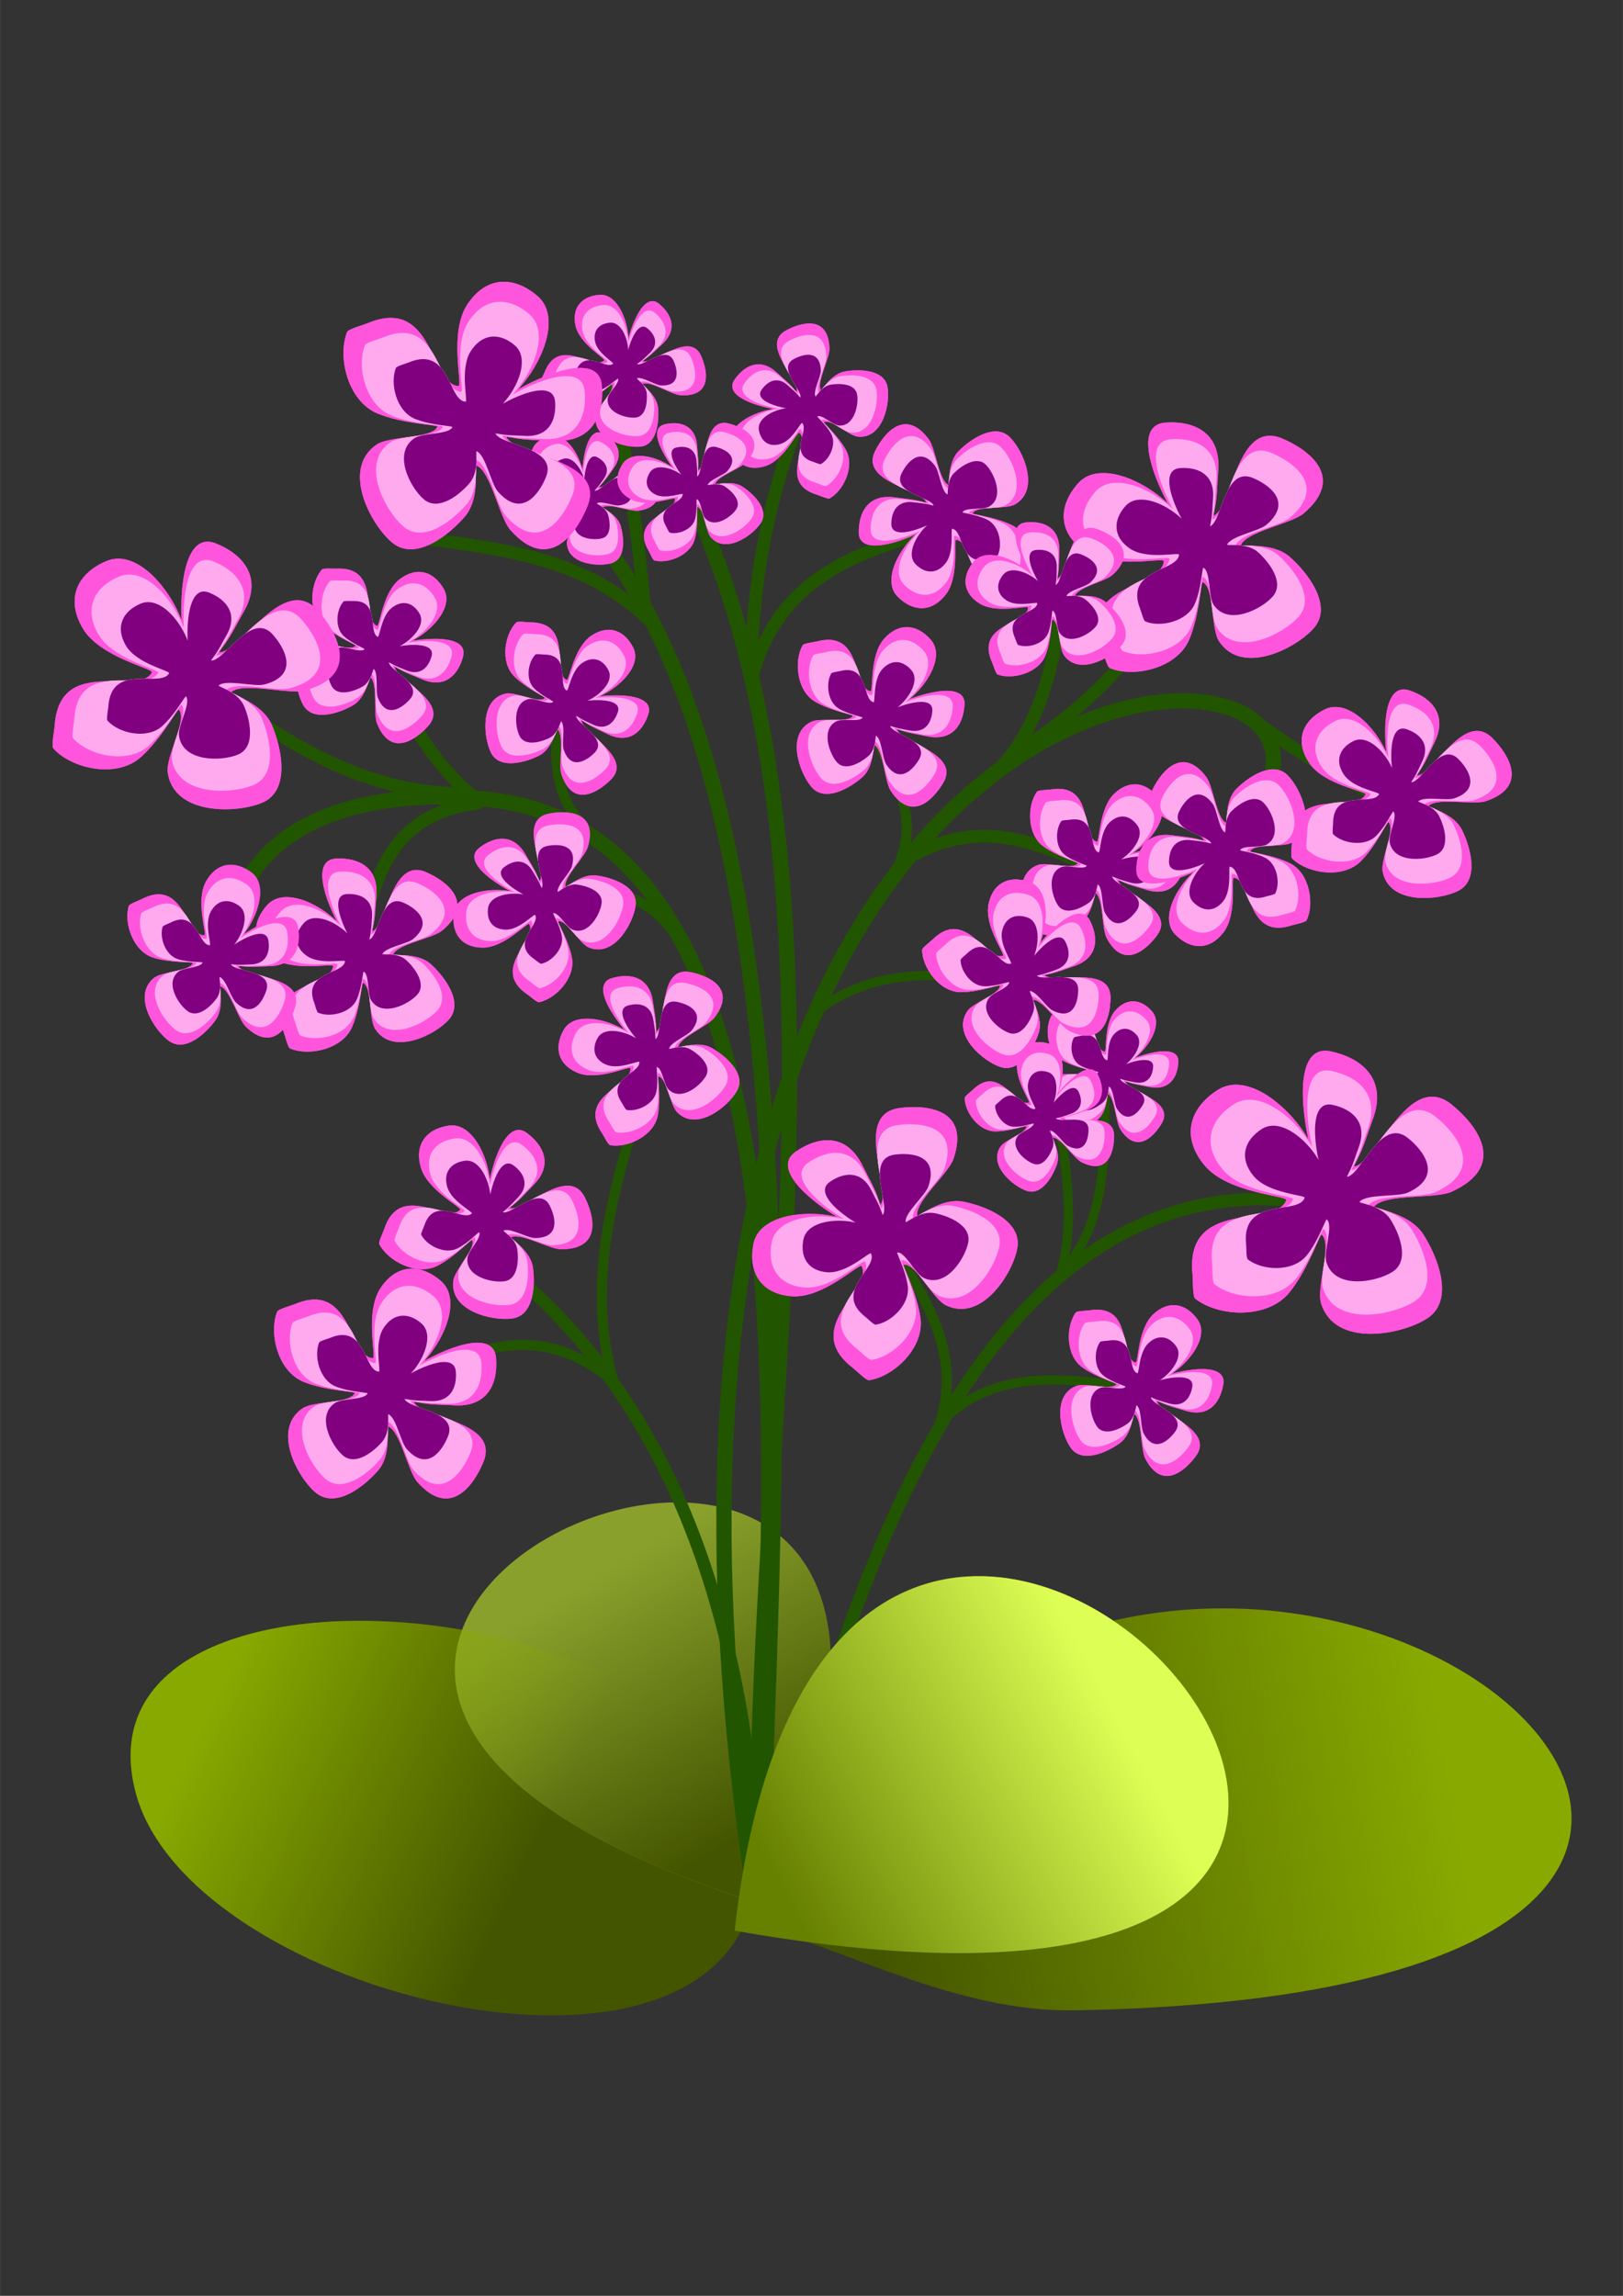 <?xml version="1.0" encoding="UTF-8"?>
<svg width="210mm" height="297mm" version="1.1" viewBox="0 0 744.09 1052.4" xmlns="http://www.w3.org/2000/svg" xmlns:xlink="http://www.w3.org/1999/xlink">
<rect x="0" y="0" width="744.09" height="1052.4" fill="#333333" stroke="none"/>
<defs>
<linearGradient id="e" x1="120.69" x2="261.28" y1="789.76" y2="856.07" gradientUnits="userSpaceOnUse">
<stop stop-color="#8a0" offset="0"/>
<stop stop-color="#8a0" stop-opacity="0" offset="1"/>
</linearGradient>
<linearGradient id="d" x1="347.49" x2="281.17" y1="848.11" y2="736.71" gradientUnits="userSpaceOnUse">
<stop stop-color="#450" offset="0"/>
<stop stop-color="#450" stop-opacity="0" offset="1"/>
</linearGradient>
<linearGradient id="c" x1="515.92" x2="370.03" y1="777.82" y2="854.75" gradientTransform="translate(0 9.284)" gradientUnits="userSpaceOnUse">
<stop stop-color="#df5" offset="0"/>
<stop stop-color="#df5" stop-opacity="0" offset="1"/>
</linearGradient>
<linearGradient id="b" x1="667.12" x2="409.82" y1="829.55" y2="869.33" gradientTransform="matrix(1 -.017 .017 1 -14.993 6.169)" gradientUnits="userSpaceOnUse">
<stop stop-color="#8a0" offset="0"/>
<stop stop-color="#8a0" stop-opacity="0" offset="1"/>
</linearGradient>
</defs>
<g transform="matrix(1.052 0 0 1.052 -32.926 -46.249)">
<path d="m358.1 875.97c36.549-135.93-298.58-174.42-267.91-51.725 21.587 86.347 239.68 142.06 267.91 51.725z" fill="#450"/>
<path d="m359.39 882.53c166.3-326.63 626.18 29.142 139.92 37.414-50.96 0.867-100.65-27.223-139.92-37.414z" fill="#450"/>
<path d="m363.4 877.29c156.3-334.21-366.8-118.19-1.326-3.979" fill="#89a02c"/>
<path d="m363.4 877.29c156.3-334.21-366.8-118.19-1.326-3.979" fill="url(#d)"/>
<path d="m359.39 882.53c166.3-326.63 626.18 29.142 139.92 37.414-50.96 0.867-100.65-27.223-139.92-37.414z" fill="url(#b)"/>
<path d="m385.45 485.92c30.085-24.48 66.66-17.072 101.29-10.316" fill="none" stroke="#250" stroke-width="4"/>
<path d="m493.3 599.39c7.846-25.305 0.869-55.176-1.876-78.777" fill="none" stroke="#250" stroke-width="4"/>
<path d="m497.99 593.77c16.669-23.317 14.337-50.696 15.005-78.777" fill="none" stroke="#250" stroke-width="4"/>
<path d="m442.65 662.23c23.539-21.734 51.126-17.783 81.591-14.067" fill="none" stroke="#250" stroke-width="4"/>
<g transform="matrix(.448 0 0 .448 101.26 746.55)">
<path d="m582.58 310.56c-12.12-242.29 106.02-1053.9-257.16-1100.4-115.63-14.811-263.17 15.782-257.85 156.53" fill="none" stroke="#250" stroke-width="14.811"/>
<path d="m582.23 305.72c-225.12-1395 746.64-1288.6 440.06-1045.1" fill="none" stroke="#250" stroke-width="14.811"/>
<path d="m586.82 291.97c74.048-279.19 202.61-765.06 561.53-685.3" fill="none" stroke="#250" stroke-width="12.343"/>
<path d="m582.23 278.22c-14.503-425.76 114.97-1000.8-75.635-1382.1" fill="none" stroke="#250" stroke-width="14.811"/>
<path d="m584.52 308.01c1.821-345.21 95.221-1243.9-256.7-1439.4" fill="none" stroke="#250" stroke-width="14.811"/>
<path d="m582.23 287.38c-5.07-237.59-67.192-492.19-265.87-637.17" fill="none" stroke="#250" stroke-width="12.343"/>
<path d="m311.78-787.55c-95.931 10.403-103.36 83.442-119.18 137.52" fill="none" stroke="#250" stroke-width="12.343"/>
<path d="m302.61-796.72c-102.33 3.291-182.23-50.469-254.41-103.14" fill="none" stroke="#250" stroke-width="12.343"/>
<path d="m311.78-787.55c-56.853-42.24-82.677-107.56-107.72-160.44" fill="none" stroke="#250" stroke-width="12.343"/>
<path d="m476.8-964.04c-62.805-60.25-136.85-68.933-217.74-80.219" fill="none" stroke="#250" stroke-width="12.343"/>
<path d="m575.5-911.18c28.935-101.44 108.94-122.84 203.99-148.98" fill="none" stroke="#250" stroke-width="12.343"/>
<path d="m786.22-794.43c75.364-52.212 84.136-138.74 93.971-210.86" fill="none" stroke="#250" stroke-width="12.343"/>
<path d="m733.5-737.13c74.028-39.617 129.82-4.321 190.23 18.336" fill="none" stroke="#250" stroke-width="12.343"/>
<path d="m574.41-914.28c1.122-89.33 18.004-176.22 50.424-254.41" fill="none" stroke="#250" stroke-width="12.343"/>
<path d="m841.23-842.56c76.527-46.745 128.92-118.73 174.19-185.65" fill="none" stroke="#250" stroke-width="12.343"/>
<path d="m1052.1-876.94c47.504 39.034 104.3 68.398 155.85 96.263" fill="none" stroke="#250" stroke-width="12.343"/>
<path d="m470.74-978.04c-5.971-72.567-18.836-147.28-29.796-217.74" fill="none" stroke="#250" stroke-width="12.343"/>
<g id="a" transform="translate(873.24 -930.54)">
<path d="m324.04 118.3c4.313-24.103-34.934-80.953-64.994-65.923-21.943 10.972-29.026 30.74-14.856 51.995 14.518 21.777 56.385 27.433 54.781 30.64-9.643 19.285-71.494-9.665-71.494 45.496 0 2.708-1.657 15.056 0 16.713 14.522 14.522 49.232 20.405 66.851 2.785 15.169-15.169 25.833-39.161 26.926-38.068 7.246 7.246-7.996 36.157-5.571 48.281 6.445 32.223 54.007 28.242 73.351 18.57 21.55-10.775 11.618-43.616 3.714-59.423-8.465-16.931-33.969-21.74-32.497-23.212 8.512-8.512 43.459-0.559 55.709-4.642 42.136-14.045 22.151-45.628 6.499-61.28-27.993-27.993-56.994 36.211-73.351 36.211-0.188 0 2.642-4.427 2.785-4.642 5.867-8.8 9.152-17.376 13.927-26.926 13.103-26.206-1.413-43.491-24.141-51.067-31.902-10.634-24.476 67.405-17.641 84.492z" fill="#f5d"/>
<path d="m325.4 120.49c3.721-20.794-30.138-69.839-56.072-56.873-18.931 9.466-25.041 26.52-12.816 44.857 12.525 18.787 48.644 23.667 47.26 26.434-8.319 16.638-61.679-8.338-61.679 39.25 0 2.337-1.429 12.989 0 14.418 12.528 12.528 42.473 17.604 57.674 2.403 13.087-13.087 22.287-33.785 23.23-32.842 6.252 6.252-6.898 31.193-4.806 41.653 5.56 27.799 46.592 24.365 63.281 16.02 18.591-9.296 10.023-37.628 3.204-51.265-7.303-14.606-29.306-18.755-28.036-20.026 7.344-7.344 37.493-0.482 48.061-4.005 36.351-12.117 19.11-39.364 5.607-52.867-24.15-24.15-49.17 31.24-63.281 31.24-0.162 0 2.279-3.819 2.403-4.005 5.061-7.592 7.896-14.99 12.015-23.23 11.304-22.608-1.219-37.52-20.827-44.056-27.523-9.174-21.116 58.152-15.219 72.893z" fill="#fae"/>
<path d="m327.76 124.29c2.695-15.058-21.825-50.576-40.606-41.186-13.709 6.855-18.134 19.205-9.281 32.485 9.07 13.605 35.227 17.139 34.225 19.143-6.024 12.049-44.666-6.038-44.666 28.424 0 1.692-1.035 9.406 0 10.441 9.072 9.072 30.758 12.748 41.766 1.74 9.477-9.477 16.14-24.466 16.822-23.783 4.527 4.527-4.995 22.589-3.481 30.164 4.026 20.132 33.741 17.644 45.826 11.602 13.463-6.732 7.258-27.25 2.32-37.125-5.289-10.578-21.223-13.582-20.303-14.502 5.318-5.318 27.151-0.349 34.805-2.9 26.325-8.775 13.839-28.507 4.061-38.285-17.489-17.489-35.608 22.623-45.826 22.623-0.117 0 1.65-2.766 1.74-2.9 3.665-5.498 5.718-10.856 8.701-16.822 8.186-16.372-0.883-27.171-15.082-31.904-19.931-6.644-15.292 42.112-11.022 52.787z" fill="#fff"/>
<path d="m324.04 118.3c4.313-24.103-34.934-80.953-64.994-65.923-21.943 10.972-29.026 30.74-14.856 51.995 14.518 21.777 56.385 27.433 54.781 30.64-9.643 19.285-71.494-9.665-71.494 45.496 0 2.708-1.657 15.056 0 16.713 14.522 14.522 49.232 20.405 66.851 2.785 15.169-15.169 25.833-39.161 26.926-38.068 7.246 7.246-7.996 36.157-5.571 48.281 6.445 32.223 54.007 28.242 73.351 18.57 21.55-10.775 11.618-43.616 3.714-59.423-8.465-16.931-33.969-21.74-32.497-23.212 8.512-8.512 43.459-0.559 55.709-4.642 42.136-14.045 22.151-45.628 6.499-61.28-27.993-27.993-56.994 36.211-73.351 36.211-0.188 0 2.642-4.427 2.785-4.642 5.867-8.8 9.152-17.376 13.927-26.926 13.103-26.206-1.413-43.491-24.141-51.067-31.902-10.634-24.476 67.405-17.641 84.492z" fill="#f5d"/>
<path d="m325.4 120.49c3.721-20.794-30.138-69.839-56.072-56.873-18.931 9.466-25.041 26.52-12.816 44.857 12.525 18.787 48.644 23.667 47.26 26.434-8.319 16.638-61.679-8.338-61.679 39.25 0 2.337-1.429 12.989 0 14.418 12.528 12.528 42.473 17.604 57.674 2.403 13.087-13.087 22.287-33.785 23.23-32.842 6.252 6.252-6.898 31.193-4.806 41.653 5.56 27.799 46.592 24.365 63.281 16.02 18.591-9.296 10.023-37.628 3.204-51.265-7.303-14.606-29.306-18.755-28.036-20.026 7.344-7.344 37.493-0.482 48.061-4.005 36.351-12.117 19.11-39.364 5.607-52.867-24.15-24.15-49.17 31.24-63.281 31.24-0.162 0 2.279-3.819 2.403-4.005 5.061-7.592 7.896-14.99 12.015-23.23 11.304-22.608-1.219-37.52-20.827-44.056-27.523-9.174-21.116 58.152-15.219 72.893z" fill="#fae"/>
<path d="m327.76 124.29c2.695-15.058-21.825-50.576-40.606-41.186-13.709 6.855-18.134 19.205-9.281 32.485 9.07 13.605 35.227 17.139 34.225 19.143-6.024 12.049-44.666-6.038-44.666 28.424 0 1.692-1.035 9.406 0 10.441 9.072 9.072 30.758 12.748 41.766 1.74 9.477-9.477 16.14-24.466 16.822-23.783 4.527 4.527-4.995 22.589-3.481 30.164 4.026 20.132 33.741 17.644 45.826 11.602 13.463-6.732 7.258-27.25 2.32-37.125-5.289-10.578-21.223-13.582-20.303-14.502 5.318-5.318 27.151-0.349 34.805-2.9 26.325-8.775 13.839-28.507 4.061-38.285-17.489-17.489-35.608 22.623-45.826 22.623-0.117 0 1.65-2.766 1.74-2.9 3.665-5.498 5.718-10.856 8.701-16.822 8.186-16.372-0.883-27.171-15.082-31.904-19.931-6.644-15.292 42.112-11.022 52.787z" fill="#800080"/>
</g>
<use transform="matrix(.125 .791 -.791 .125 134.98 -1577.3)" width="100%" height="100%" xlink:href="#a"/>
<use transform="matrix(1.138 -.462 .462 1.138 9.543 424.52)" width="100%" height="100%" xlink:href="#a"/>
<use transform="matrix(.21 -.712 .712 .21 941.77 -145.77)" width="100%" height="100%" xlink:href="#a"/>
<use transform="matrix(.045 .808 -.808 .045 -484.98 -1870.8)" width="100%" height="100%" xlink:href="#a"/>
<use transform="matrix(.651 .253 -.253 .651 -532.76 -996.32)" width="100%" height="100%" xlink:href="#a"/>
<use transform="matrix(-.274 -.821 .821 -.274 1748.3 -298.9)" width="100%" height="100%" xlink:href="#a"/>
<use transform="matrix(.888 -.346 .346 .888 -597.8 483.51)" width="100%" height="100%" xlink:href="#a"/>
<use transform="matrix(.386 .738 -.738 .386 -996.94 -1216.5)" width="100%" height="100%" xlink:href="#a"/>
<use transform="matrix(.619 .111 -.111 .619 -420.58 -726.26)" width="100%" height="100%" xlink:href="#a"/>
<use transform="matrix(.497 1.169 -1.169 .497 -1222.8 -2167.7)" width="100%" height="100%" xlink:href="#a"/>
<use transform="matrix(1.274 .078 -.078 1.274 -1563.9 7.99)" width="100%" height="100%" xlink:href="#a"/>
<use transform="matrix(1.368 -.147 .147 1.368 -391.56 859.71)" width="100%" height="100%" xlink:href="#a"/>
<use transform="matrix(.575 -.338 .338 .575 95.33 -229.43)" width="100%" height="100%" xlink:href="#a"/>
<use transform="matrix(.687 -.312 .312 .687 286.86 -65.026)" width="100%" height="100%" xlink:href="#a"/>
<path d="m240.73-228.31c76.81-31.512 128.06-53.143 199.4 2.292-31.688-113.56 12.812-222.24 45.84-332.34" fill="none" stroke="#250" stroke-width="9.874"/>
<path d="m756.42-177.89c27.888-79.402-19.046-137.19-59.591-201.69" fill="none" stroke="#250" stroke-width="9.874"/>
<path d="m716.51-723.49c26.539-55.863-10.023-97.5-25.212-139.81" fill="none" stroke="#250" stroke-width="9.874"/>
<path d="m416.79-759.24c-43.492-41.101-28.637-85.778-32.088-132.93" fill="none" stroke="#250" stroke-width="9.874"/>
<path d="m497.43-663.79c-37.518-50.484-88.246-34.544-135.23-41.256" fill="none" stroke="#250" stroke-width="9.874"/>
<use transform="matrix(.711 -.931 .931 .711 589.26 1320.3)" width="100%" height="100%" xlink:href="#a"/>
<use transform="matrix(.213 .814 -.814 .213 -206.63 -1680.6)" width="100%" height="100%" xlink:href="#a"/>
<use transform="matrix(.426 1.005 -1.005 .426 -1092.4 -1086.4)" width="100%" height="100%" xlink:href="#a"/>
<use transform="matrix(.674 -.459 .459 .674 32.08 545.04)" width="100%" height="100%" xlink:href="#a"/>
<use transform="matrix(.451 -.67 .67 .451 363.02 474.73)" width="100%" height="100%" xlink:href="#a"/>
<use transform="matrix(.857 .28 -.28 .857 -935.87 -37.939)" width="100%" height="100%" xlink:href="#a"/>
<use transform="matrix(.001 .785 -.785 .001 -230.67 -1826.3)" width="100%" height="100%" xlink:href="#a"/>
<use transform="matrix(-.274 -.821 .821 -.274 2018.4 29.778)" width="100%" height="100%" xlink:href="#a"/>
<use transform="matrix(.167 .638 -.638 .167 215.12 -1160.4)" width="100%" height="100%" xlink:href="#a"/>
<use transform="matrix(.464 .469 -.469 .464 -72.36 -676.45)" width="100%" height="100%" xlink:href="#a"/>
<use transform="matrix(.585 .59 -.59 .585 -335.61 -864.82)" width="100%" height="100%" xlink:href="#a"/>
<use transform="matrix(.585 .59 -.59 .585 -335.61 -864.82)" width="100%" height="100%" xlink:href="#a"/>
<use transform="matrix(.125 .791 -.791 .125 172.67 -1070.7)" width="100%" height="100%" xlink:href="#a"/>
</g>
<path d="m358.1 875.97c36.549-135.93-298.58-174.42-267.91-51.725 21.587 86.347 239.68 142.06 267.91 51.725z" fill="url(#e)"/>
<path d="m351.47 885.25c43.039-385.26 461.99 81.528 0 0z" fill="#668000"/>
<path d="m351.47 885.25c43.039-385.26 461.99 81.528 0 0z" fill="url(#c)"/>
</g>
</svg>
